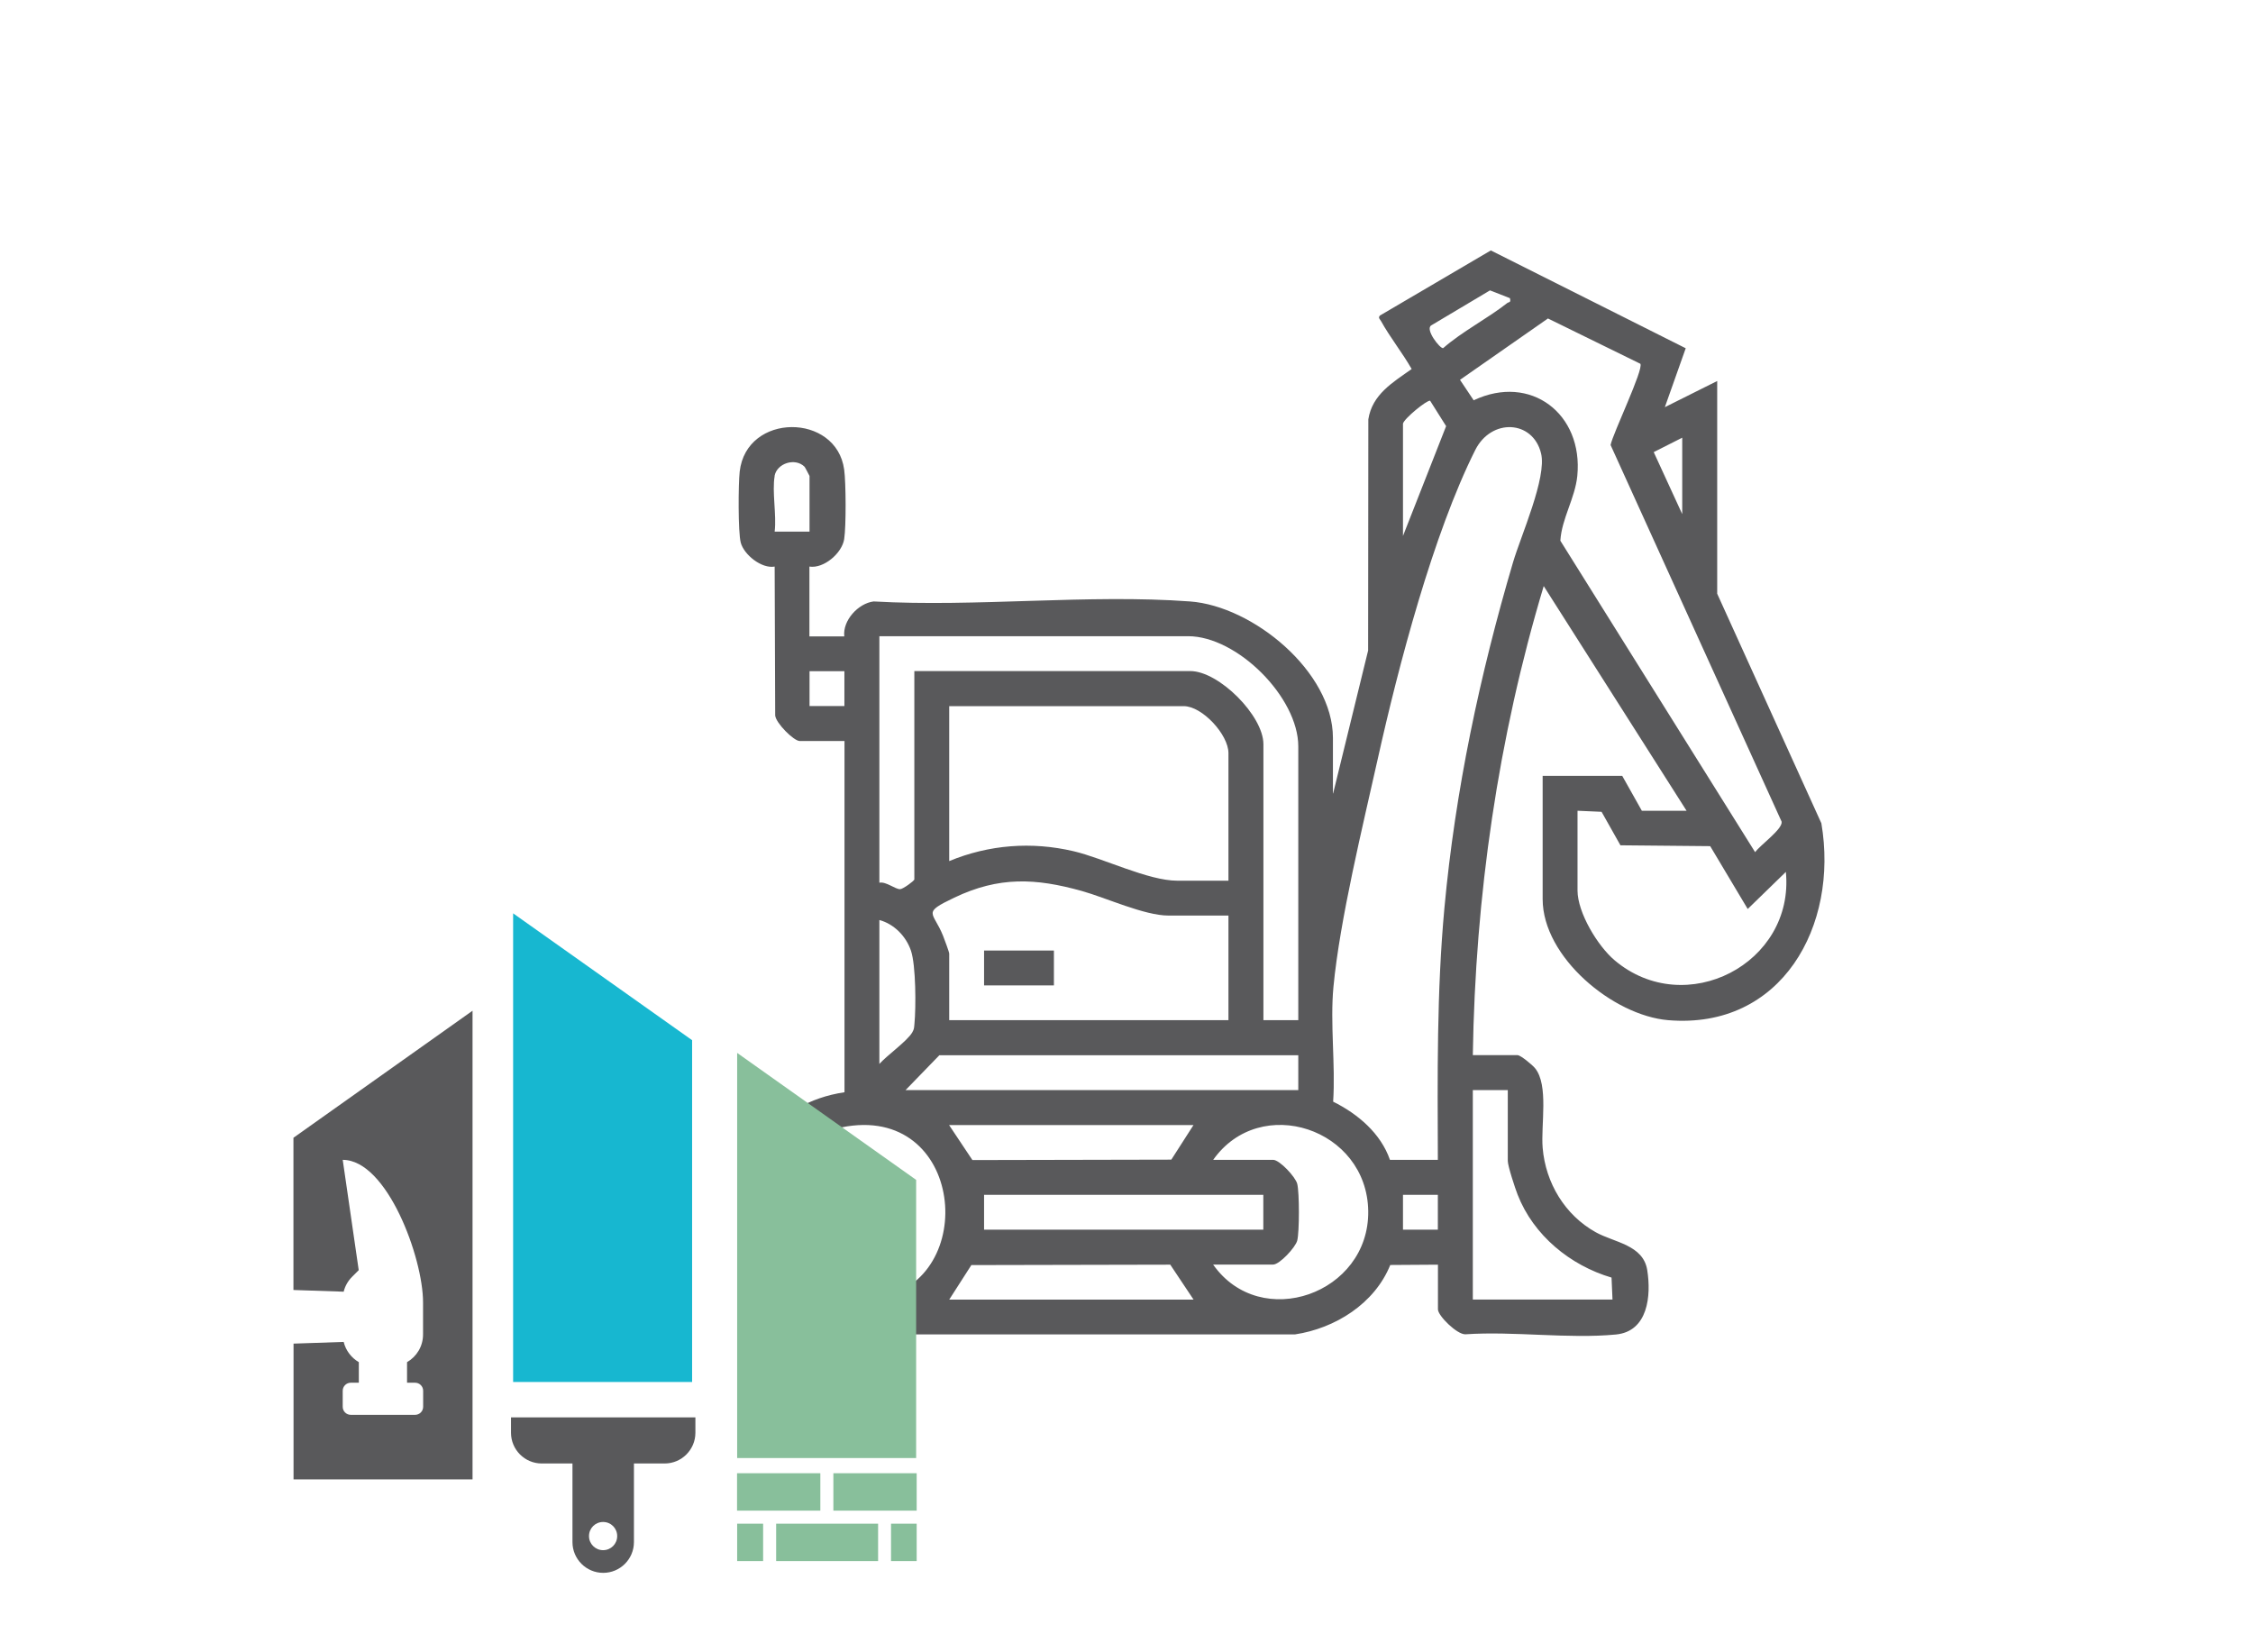 <?xml version="1.0" encoding="UTF-8"?> <svg xmlns="http://www.w3.org/2000/svg" id="Vrstva_1" viewBox="0 0 212.6 155.91"><defs><style>.cls-1{fill:#17b7d0;}.cls-2{fill:#59595b;}.cls-3{fill:#88bf9b;}</style></defs><path class="cls-2" d="M125.8,74.86l3.3-13.48.02-21.81c.36-2.35,2.31-3.49,4.09-4.75-.88-1.54-2.03-2.97-2.89-4.52-.1-.18-.31-.31-.1-.53l10.46-6.14,18.39,9.23-1.97,5.56,4.94-2.47v20.07l9.83,21.66c1.65,9.66-3.73,19.48-14.46,18.58-5.2-.44-11.84-5.95-11.84-11.42v-11.63h7.51l1.85,3.29h4.22l-13.48-21.2c-4.31,14.33-6.46,29.27-6.69,44.26h4.22c.29,0,1.41.93,1.65,1.23,1.31,1.6.54,5.37.72,7.52.28,3.31,2.1,6.34,5.01,7.96,1.74.97,4.48,1.18,4.86,3.58s.08,5.78-2.96,6.07c-4.47.43-9.65-.33-14.2-.02-.79.03-2.59-1.75-2.59-2.35v-4.22l-4.5.03c-1.47,3.64-5.19,5.98-8.99,6.55h-41.99c-13.45-1.64-13.98-20.83-.52-22.85v-33.14s-4.22,0-4.22,0c-.57,0-2.26-1.7-2.32-2.41l-.05-14.05c-1.23.22-2.9-1.12-3.2-2.26-.26-1-.23-5.53-.1-6.7.63-5.58,9.13-5.56,9.86-.19.17,1.24.19,5.34,0,6.56-.2,1.31-1.91,2.8-3.28,2.59v6.59h3.29c-.17-1.5,1.31-3.12,2.77-3.3,9.73.55,20.23-.71,29.86,0,5.94.44,13.48,6.63,13.48,12.87v5.25ZM142.47,28.13l-1.87-.73-5.54,3.3c-.62.37.83,2.22,1.12,2.15,1.82-1.59,4.17-2.78,6.04-4.25.16-.13.38,0,.26-.47ZM154.8,34.33l-8.73-4.28-8.3,5.79,1.29,1.93c5.38-2.54,10.35,1.28,9.78,7.13-.21,2.11-1.48,4.05-1.6,6.12l18.38,29.39c.46-.66,2.62-2.18,2.5-2.88l-16.14-35.54c.21-1.08,3.14-7.15,2.81-7.66ZM132.39,39.97v10.6l4.07-10.36-1.51-2.4c-.31-.07-2.45,1.68-2.56,2.16ZM135.68,109.45c-.03-7.94-.11-15.87.62-23.78,1.02-11.07,3.34-22,6.48-32.63.74-2.5,3.2-7.99,2.64-10.26-.77-3.15-4.69-3.34-6.21-.32-3.97,7.91-7.25,20.38-9.19,29.1-1.42,6.36-3.59,15.23-4.19,21.54-.33,3.47.2,7.34-.03,10.85,2.32,1.15,4.49,2.98,5.36,5.49h4.53ZM158.74,48.51v-7.21l-2.69,1.36,2.69,5.85ZM73.1,44.91c-.26,1.49.19,3.67,0,5.25h3.29v-5.25s-.42-.82-.47-.87c-.89-.88-2.61-.33-2.83.87ZM122.51,96.27v-25.84c0-4.63-5.76-10.4-10.4-10.4h-29.13v23.26c.63-.13,1.49.62,1.96.61.26,0,1.34-.79,1.34-.92v-19.66h26.04c2.7,0,6.9,4.21,6.9,6.9v26.04h3.29ZM79.68,63.33h-3.29v3.29h3.29v-3.29ZM115.92,83.1v-12.04c0-1.74-2.47-4.43-4.22-4.43h-22.13v14.62c3.75-1.55,7.78-1.86,11.74-.93,2.81.66,7.03,2.78,9.78,2.78h4.84ZM148.86,76.51v7.51c0,2.1,1.91,5.25,3.5,6.59,6.69,5.65,17,.3,16.16-8.34l-3.6,3.5-3.54-5.93-8.47-.08-1.78-3.16-2.27-.1ZM115.92,86.39h-5.66c-2.27,0-5.89-1.68-8.18-2.32-4.37-1.22-7.82-1.38-12.03.63-3.1,1.48-1.99,1.28-1.06,3.6.11.28.58,1.53.58,1.68v6.28h26.35v-9.88ZM82.98,100.39c.7-.79,2.64-2.17,3.1-2.97.2-.34.17-.46.21-.82.15-1.54.14-5.52-.33-6.9s-1.61-2.52-2.98-2.89v13.59ZM122.51,99.57h-33.87l-3.19,3.29h37.06v-3.29ZM142.27,102.86h-3.29v19.76h13.18l-.09-2.07c-3.9-1.15-7.36-3.98-8.86-7.82-.23-.58-.93-2.7-.93-3.19v-6.69ZM80.46,106.21c-10.56,1.15-9.08,17.06,1.38,16.41s9.58-17.6-1.38-16.41ZM112.62,106.16h-23.06l2.2,3.3,18.77-.04,2.09-3.26ZM114.48,119.33c4.5,6.37,14.73,2.74,14.63-5.05s-10.18-11.14-14.63-4.84h5.66c.6,0,2.1,1.6,2.27,2.26.21.82.21,4.55,0,5.36-.17.65-1.67,2.26-2.27,2.26h-5.66ZM119.21,112.74h-26.35v3.29h26.35v-3.29ZM135.68,112.74h-3.29v3.29h3.29v-3.29ZM89.57,122.63h23.06l-2.2-3.3-18.77.04-2.09,3.26Z"></path><rect class="cls-2" x="92.86" y="89.69" width="6.59" height="3.29"></rect><path class="cls-2" d="M80.25,109.5c7.9-1.35,7.99,10.9.17,9.81-5.27-.73-5.37-8.93-.17-9.81ZM82.51,113.21c-1.5-1.5-3.85.86-2.36,2.36s3.85-.86,2.36-2.36Z"></path><path class="cls-2" d="M82.51,113.21c1.5,1.5-.86,3.85-2.36,2.36s.86-3.85,2.36-2.36Z"></path><polygon class="cls-1" points="48.42 130.4 65.31 130.4 65.31 98.15 48.42 86.18 48.42 130.4"></polygon><polygon class="cls-3" points="69.56 137.58 86.45 137.58 86.45 111.33 69.56 99.35 69.56 137.58"></polygon><path class="cls-2" d="M27.69,107.36v14.36l4.74.16c.13-.53.4-1.01.79-1.4l.63-.63-1.51-10.41c4.19,0,7.58,9.25,7.58,13.44v3.04c0,1.12-.61,2.09-1.51,2.61v1.94h.76c.42,0,.76.34.76.76v1.51h0c0,.42-.34.76-.76.76h-6.07c-.42,0-.76-.34-.76-.76v-1.51c0-.42.34-.76.76-.76h.76v-1.94c-.7-.41-1.23-1.09-1.43-1.91l-4.73.16v12.81h16.89v-44.22l-16.89,11.98Z"></path><path class="cls-2" d="M48.22,133.74v1.45c0,1.6,1.3,2.9,2.9,2.9h2.9v7.42c0,1.6,1.3,2.9,2.9,2.9s2.9-1.3,2.9-2.9v-7.42h2.9c1.6,0,2.9-1.3,2.9-2.9v-1.45h-17.37ZM56.91,146.27c-.73,0-1.33-.59-1.33-1.33s.59-1.33,1.33-1.33,1.33.59,1.33,1.33-.59,1.33-1.33,1.33Z"></path><rect class="cls-3" x="69.55" y="139.01" width="7.86" height="3.53"></rect><rect class="cls-3" x="78.64" y="139.01" width="7.86" height="3.53"></rect><rect class="cls-3" x="84.08" y="143.77" width="2.42" height="3.53"></rect><rect class="cls-3" x="69.56" y="143.77" width="2.45" height="3.53"></rect><rect class="cls-3" x="73.24" y="143.77" width="9.62" height="3.53"></rect></svg> 
